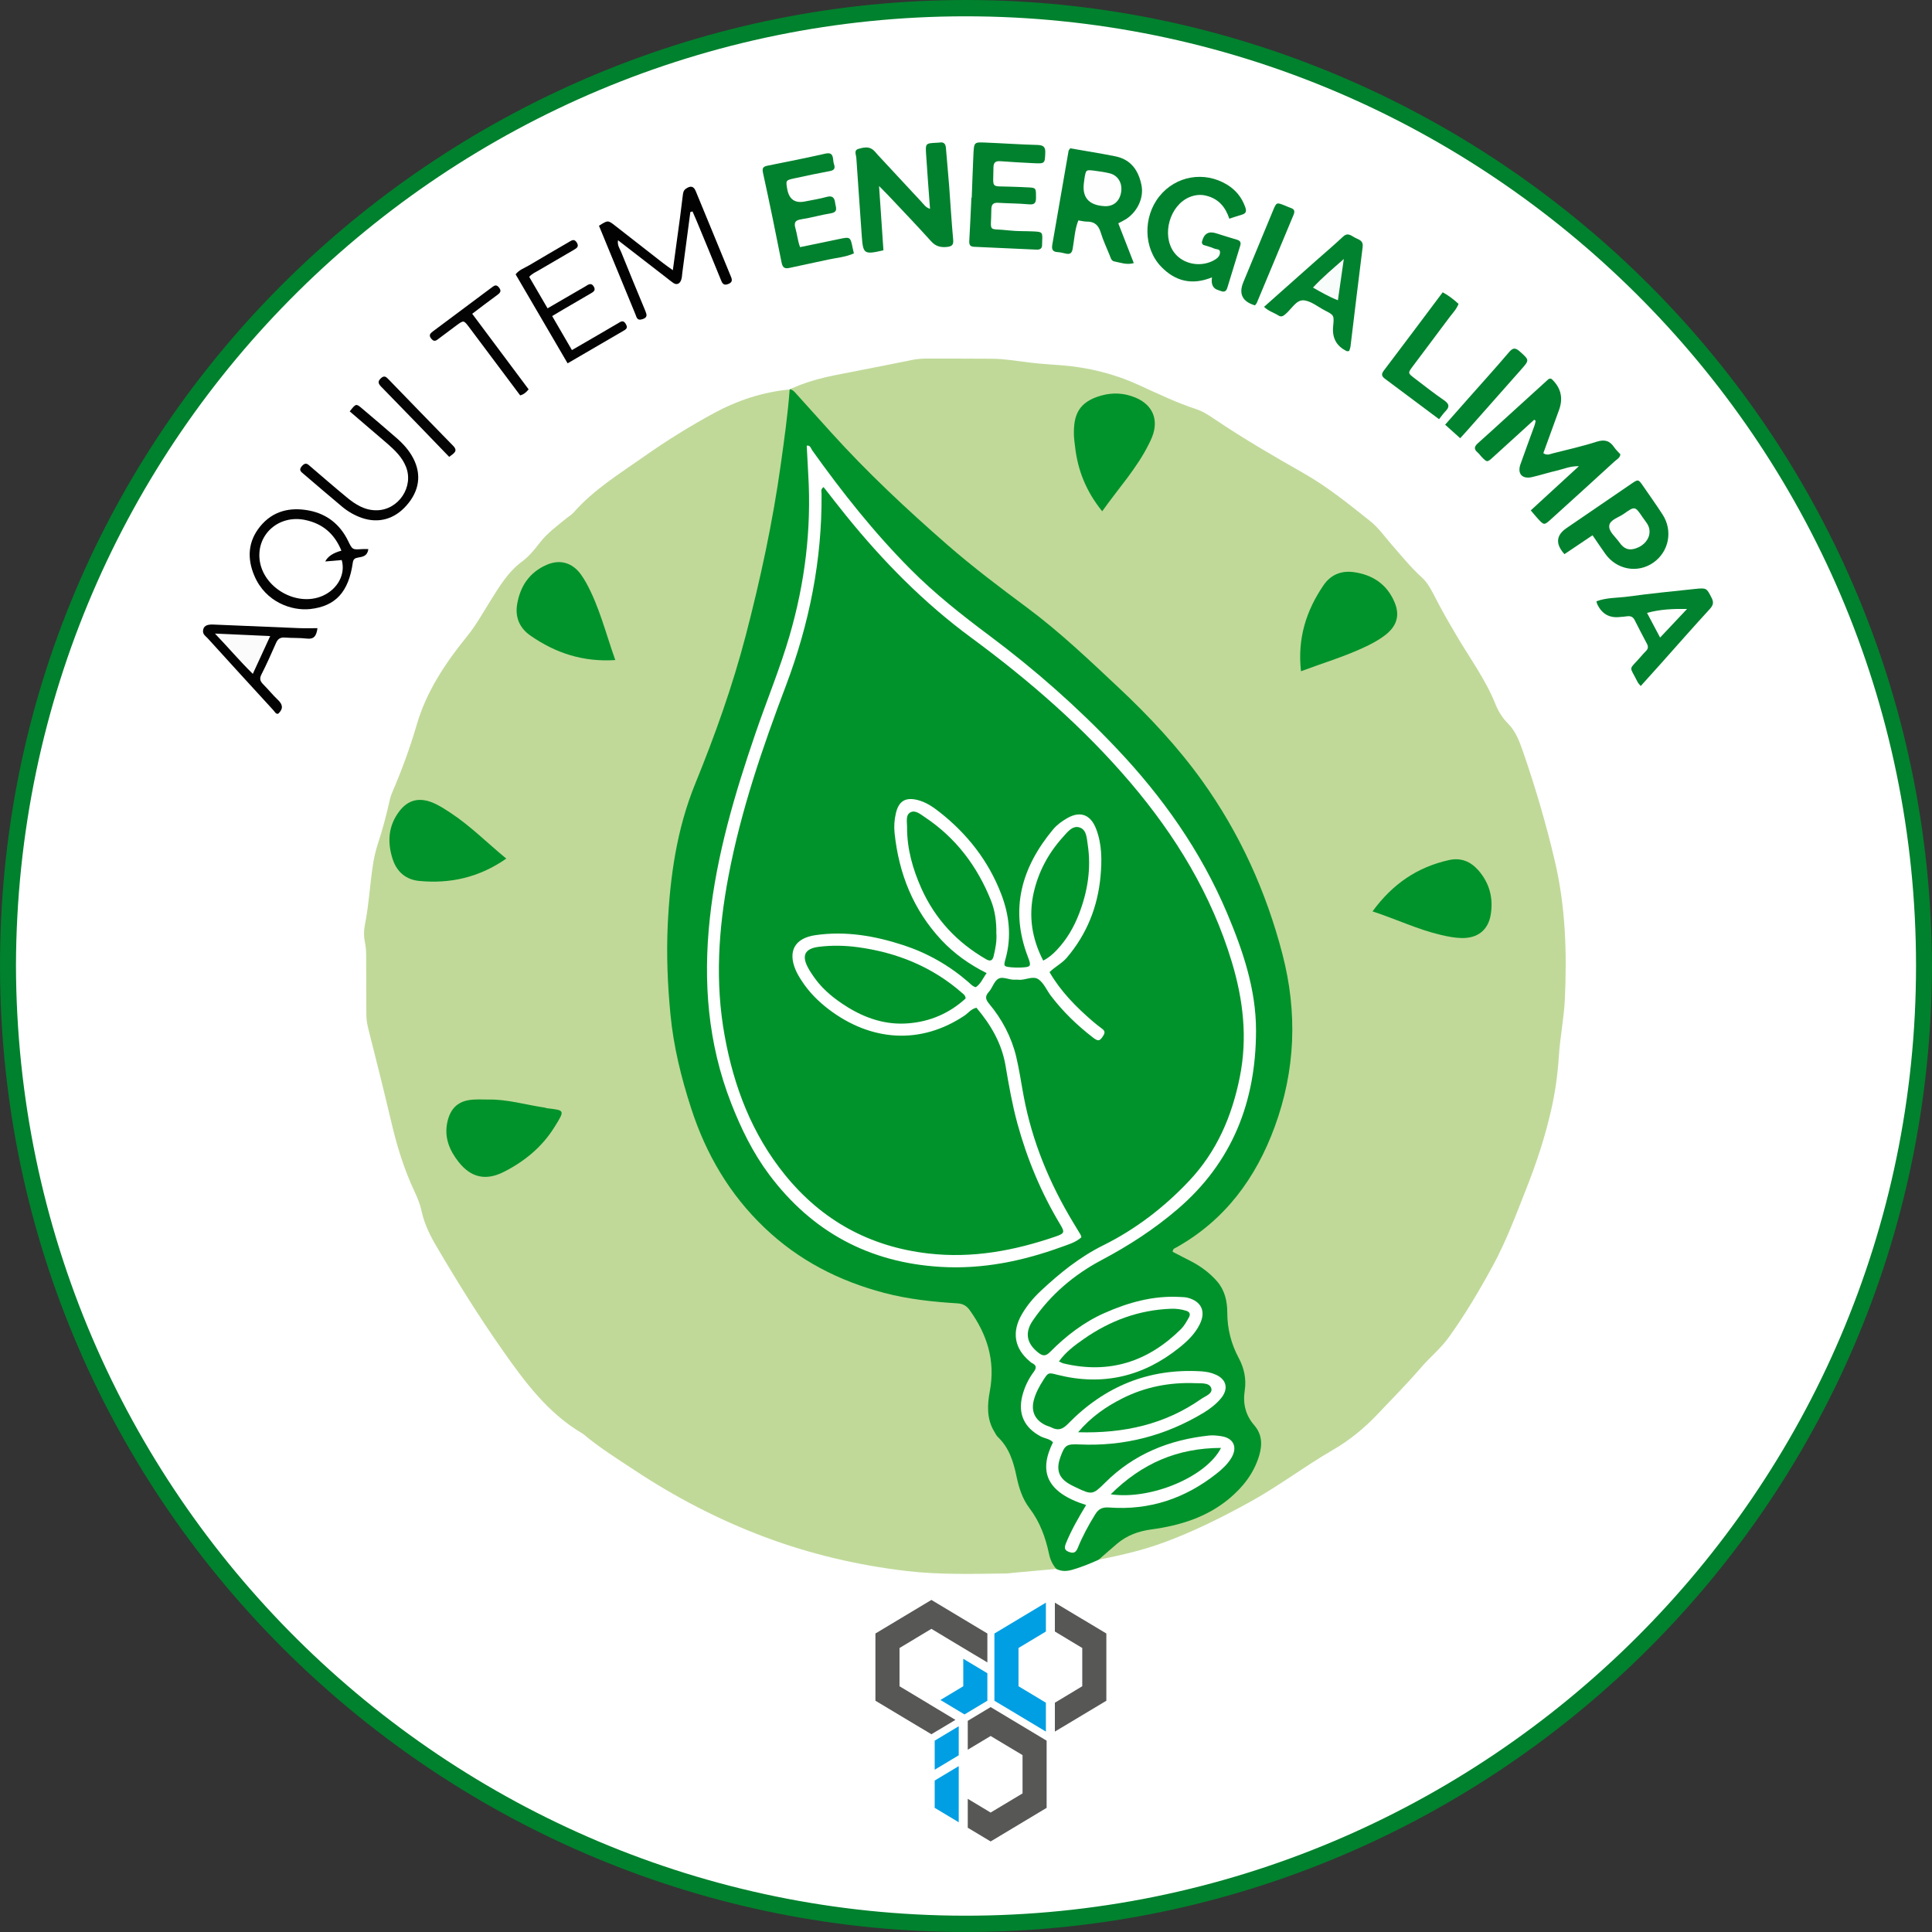 <?xml version="1.0" encoding="UTF-8"?>
<svg xmlns="http://www.w3.org/2000/svg" width="34" height="34" viewBox="0 0 34 34" fill="none">
  <rect x="0" y="0" width="34" height="34" fill="#333333" stroke="none"/>
  <g clip-path="url(#clip0_1854_621)">
    <path d="M34 17C33.98 26.557 26.164 34.087 16.831 33.999C7.632 33.913 -0.089 26.374 0.001 16.827C0.09 7.338 7.902 -0.016 17.031 2.72319e-05C26.133 0.016 33.969 7.405 34 17H34Z" fill="#00812D"></path>
    <path d="M0.281 16.993C0.307 7.633 7.922 0.287 16.994 0.287C26.142 0.288 33.723 7.72 33.719 17.001C33.717 26.261 26.141 33.728 16.966 33.713C7.89 33.698 0.305 26.324 0.281 16.993V16.993Z" fill="white"></path>
    <path d="M26.999 7.387C26.759 7.606 26.518 7.825 26.277 8.044C26.171 8.14 26.17 8.14 26.071 8.037C26.048 8.012 26.028 7.983 26.002 7.961C25.931 7.901 25.948 7.853 26.012 7.797C26.17 7.658 26.324 7.514 26.48 7.373C26.741 7.135 27.003 6.897 27.251 6.672C27.292 6.652 27.307 6.67 27.32 6.683C27.472 6.833 27.511 7.011 27.436 7.216C27.343 7.47 27.251 7.724 27.16 7.975C27.227 8.021 27.279 7.99 27.328 7.978C27.585 7.913 27.845 7.855 28.097 7.774C28.237 7.729 28.329 7.754 28.408 7.873C28.438 7.917 28.479 7.954 28.516 7.995C28.509 8.06 28.454 8.083 28.417 8.117C28.046 8.457 27.673 8.796 27.3 9.133C27.175 9.247 27.173 9.246 27.065 9.129C27.024 9.085 26.986 9.037 26.939 8.982C27.217 8.726 27.491 8.474 27.786 8.204C27.631 8.201 27.515 8.255 27.394 8.283C27.249 8.316 27.106 8.363 26.961 8.396C26.789 8.436 26.699 8.337 26.757 8.172C26.838 7.941 26.924 7.712 27.007 7.482C27.016 7.458 27.019 7.431 27.025 7.405C27.016 7.399 27.008 7.393 26.999 7.387L26.999 7.387Z" fill="#00812E"></path>
    <path d="M28.026 9.42C27.854 9.536 27.692 9.644 27.532 9.752C27.37 9.573 27.383 9.42 27.569 9.293C27.95 9.032 28.331 8.771 28.713 8.511C28.83 8.432 28.832 8.433 28.913 8.549C29.029 8.717 29.147 8.883 29.258 9.054C29.444 9.34 29.371 9.71 29.095 9.902C28.819 10.094 28.451 10.027 28.251 9.747C28.176 9.643 28.106 9.536 28.026 9.42H28.026Z" fill="#01812E"></path>
    <path d="M25.325 7.377C25 7.134 24.691 6.902 24.38 6.671C24.321 6.627 24.299 6.592 24.352 6.523C24.697 6.069 25.038 5.611 25.389 5.144C25.496 5.201 25.583 5.271 25.668 5.348C25.631 5.444 25.563 5.511 25.507 5.586C25.292 5.876 25.074 6.162 24.859 6.451C24.775 6.564 24.776 6.567 24.891 6.655C25.064 6.787 25.235 6.922 25.414 7.045C25.504 7.108 25.515 7.159 25.439 7.236C25.401 7.275 25.371 7.32 25.325 7.377Z" fill="#01822E"></path>
    <path d="M25.697 7.712C25.602 7.626 25.522 7.555 25.432 7.474C25.575 7.312 25.709 7.159 25.843 7.008C26.081 6.739 26.323 6.473 26.555 6.199C26.627 6.114 26.67 6.118 26.748 6.187C26.916 6.338 26.919 6.334 26.765 6.508C26.45 6.864 26.136 7.219 25.821 7.575C25.785 7.615 25.749 7.654 25.697 7.712L25.697 7.712Z" fill="#01822F"></path>
    <path d="M29.029 9.351C29.033 9.479 28.936 9.601 28.792 9.649C28.667 9.692 28.582 9.665 28.495 9.541C28.429 9.447 28.309 9.354 28.32 9.252C28.331 9.147 28.484 9.108 28.576 9.043C28.771 8.905 28.774 8.906 28.905 9.1C28.957 9.178 29.03 9.246 29.029 9.351V9.351Z" fill="#FDFEFD"></path>
    <path d="M16.367 3.676C16.343 3.351 16.318 3.034 16.298 2.716C16.285 2.521 16.289 2.521 16.491 2.512C16.504 2.511 16.518 2.511 16.531 2.509C16.61 2.494 16.642 2.532 16.647 2.607C16.665 2.831 16.686 3.054 16.704 3.278C16.727 3.589 16.745 3.902 16.774 4.213C16.783 4.302 16.759 4.335 16.672 4.345C16.557 4.358 16.467 4.338 16.384 4.244C16.143 3.976 15.893 3.716 15.646 3.453C15.601 3.405 15.554 3.359 15.47 3.274C15.498 3.685 15.523 4.046 15.547 4.405C15.203 4.484 15.188 4.472 15.165 4.142C15.134 3.687 15.1 3.233 15.07 2.779C15.067 2.724 15.021 2.645 15.107 2.62C15.19 2.597 15.281 2.572 15.361 2.634C15.393 2.659 15.418 2.693 15.445 2.723C15.7 2.997 15.954 3.272 16.209 3.545C16.255 3.593 16.291 3.654 16.367 3.675L16.367 3.676Z" fill="#01812E"></path>
    <path d="M19.68 3.93C19.771 4.163 19.86 4.39 19.953 4.63C19.826 4.666 19.719 4.621 19.611 4.601C19.556 4.591 19.546 4.537 19.529 4.494C19.476 4.361 19.413 4.231 19.372 4.095C19.334 3.966 19.264 3.898 19.127 3.9C19.08 3.9 19.033 3.887 18.977 3.879C18.914 4.038 18.907 4.209 18.878 4.374C18.865 4.453 18.833 4.481 18.756 4.463C18.71 4.452 18.663 4.44 18.616 4.437C18.524 4.433 18.504 4.388 18.519 4.304C18.615 3.755 18.71 3.205 18.805 2.656C18.807 2.644 18.819 2.634 18.834 2.61C19.096 2.656 19.364 2.698 19.629 2.751C19.906 2.807 20.038 3.004 20.089 3.263C20.132 3.484 20.014 3.731 19.813 3.858C19.774 3.883 19.731 3.902 19.68 3.93Z" fill="#00812E"></path>
    <path d="M21.329 4.881C20.972 5.026 20.68 4.947 20.435 4.694C20.123 4.371 20.112 3.819 20.402 3.456C20.693 3.092 21.196 3.006 21.597 3.251C21.747 3.344 21.852 3.472 21.912 3.639C21.938 3.709 21.936 3.755 21.855 3.778C21.783 3.798 21.713 3.823 21.634 3.849C21.567 3.645 21.447 3.501 21.235 3.446C21.131 3.418 21.032 3.429 20.936 3.468C20.585 3.611 20.438 4.134 20.66 4.439C20.822 4.661 21.157 4.715 21.394 4.562C21.439 4.534 21.465 4.498 21.47 4.45C21.478 4.376 21.408 4.391 21.371 4.375C21.303 4.345 21.23 4.327 21.176 4.31C21.143 4.281 21.151 4.26 21.156 4.241C21.191 4.111 21.271 4.065 21.397 4.104C21.521 4.142 21.643 4.183 21.767 4.218C21.826 4.235 21.843 4.267 21.826 4.323C21.75 4.57 21.674 4.817 21.599 5.064C21.583 5.118 21.553 5.145 21.495 5.125C21.475 5.118 21.456 5.111 21.437 5.105C21.346 5.078 21.31 5.003 21.329 4.881L21.329 4.881Z" fill="#01812E"></path>
    <path d="M14.08 4.349C14.311 4.301 14.536 4.256 14.761 4.208C14.965 4.165 14.965 4.165 15.007 4.372C15.012 4.398 15.018 4.423 15.027 4.459C14.879 4.526 14.722 4.536 14.572 4.569C14.346 4.619 14.119 4.665 13.893 4.715C13.81 4.733 13.774 4.712 13.755 4.622C13.651 4.095 13.543 3.569 13.428 3.044C13.406 2.947 13.439 2.929 13.52 2.913C13.854 2.847 14.187 2.78 14.519 2.705C14.606 2.685 14.648 2.702 14.66 2.789C14.665 2.823 14.666 2.858 14.677 2.89C14.704 2.967 14.678 2.998 14.598 3.012C14.391 3.05 14.185 3.094 13.979 3.139C13.827 3.172 13.827 3.174 13.854 3.328C13.887 3.51 13.992 3.582 14.169 3.545C14.296 3.519 14.424 3.5 14.549 3.465C14.652 3.436 14.687 3.484 14.697 3.57C14.705 3.643 14.76 3.732 14.62 3.754C14.446 3.782 14.275 3.833 14.101 3.859C13.988 3.877 13.97 3.92 14 4.024C14.03 4.127 14.037 4.236 14.08 4.349H14.08Z" fill="#01812E"></path>
    <path d="M17.101 3.479C17.111 3.221 17.119 2.963 17.131 2.705C17.142 2.503 17.145 2.5 17.341 2.509C17.646 2.521 17.952 2.543 18.257 2.551C18.362 2.554 18.4 2.585 18.395 2.692C18.387 2.877 18.39 2.881 18.194 2.872C17.997 2.862 17.8 2.852 17.604 2.837C17.516 2.831 17.484 2.862 17.483 2.951C17.481 3.328 17.426 3.272 17.774 3.285C17.89 3.289 18.005 3.292 18.12 3.299C18.233 3.306 18.233 3.319 18.232 3.482C18.232 3.588 18.191 3.604 18.096 3.595C17.92 3.579 17.743 3.58 17.567 3.569C17.478 3.564 17.447 3.599 17.446 3.685C17.444 4.116 17.364 4.009 17.766 4.056C17.9 4.071 18.037 4.066 18.173 4.072C18.349 4.08 18.349 4.08 18.34 4.261C18.339 4.274 18.338 4.288 18.339 4.302C18.343 4.374 18.304 4.396 18.238 4.393C17.871 4.376 17.505 4.359 17.138 4.343C17.064 4.339 17.054 4.297 17.058 4.232C17.073 3.981 17.083 3.73 17.095 3.479C17.097 3.479 17.099 3.479 17.101 3.479Z" fill="#01812E"></path>
    <path d="M22.245 5.4C22.55 5.129 22.849 4.864 23.148 4.598C23.311 4.454 23.477 4.313 23.636 4.164C23.724 4.082 23.785 4.154 23.853 4.187C23.918 4.218 23.994 4.237 23.981 4.342C23.907 4.928 23.837 5.516 23.766 6.102C23.762 6.128 23.75 6.153 23.743 6.177C23.724 6.178 23.709 6.184 23.7 6.179C23.521 6.093 23.441 5.948 23.461 5.745C23.479 5.549 23.48 5.548 23.317 5.464C23.19 5.399 23.064 5.29 22.934 5.285C22.809 5.281 22.726 5.441 22.623 5.527C22.585 5.56 22.551 5.586 22.498 5.552C22.419 5.502 22.325 5.477 22.245 5.4L22.245 5.4Z" fill="#01822E"></path>
    <path d="M22.085 5.374C21.863 5.308 21.795 5.171 21.882 4.963C22.056 4.543 22.229 4.123 22.404 3.703C22.464 3.559 22.465 3.56 22.606 3.615C22.644 3.63 22.681 3.648 22.719 3.661C22.789 3.685 22.787 3.728 22.762 3.787C22.547 4.3 22.334 4.814 22.119 5.327C22.112 5.345 22.096 5.359 22.085 5.374L22.085 5.374Z" fill="#01822F"></path>
    <path d="M19.437 3.628C19.154 3.612 19.034 3.468 19.078 3.193C19.081 3.173 19.082 3.153 19.086 3.133C19.111 2.988 19.112 2.986 19.252 3.003C19.346 3.015 19.44 3.028 19.532 3.051C19.677 3.088 19.756 3.226 19.73 3.383C19.702 3.546 19.594 3.636 19.437 3.628Z" fill="#FDFEFD"></path>
    <path d="M23.649 4.558C23.611 4.822 23.579 5.046 23.545 5.284C23.384 5.221 23.253 5.144 23.106 5.061C23.272 4.882 23.447 4.736 23.649 4.558L23.649 4.558Z" fill="#F8FCFB"></path>
    <path d="M30.121 10.52C30.032 10.348 30.036 10.343 29.823 10.365C29.431 10.407 29.038 10.445 28.648 10.499C28.464 10.524 28.273 10.514 28.095 10.582C28.101 10.605 28.102 10.618 28.108 10.63C28.189 10.804 28.323 10.88 28.509 10.858C28.55 10.854 28.591 10.853 28.631 10.846C28.691 10.837 28.737 10.852 28.766 10.91C28.837 11.05 28.908 11.189 28.982 11.327C29.008 11.375 29.008 11.415 28.968 11.455C28.935 11.488 28.903 11.524 28.872 11.56C28.655 11.81 28.67 11.702 28.819 12.002C28.83 12.025 28.851 12.044 28.874 12.073C28.997 11.936 29.115 11.806 29.233 11.674C29.518 11.354 29.801 11.032 30.091 10.716C30.151 10.649 30.162 10.6 30.121 10.52ZM29.215 11.22C29.134 11.066 29.064 10.933 28.985 10.786C29.22 10.721 29.446 10.713 29.689 10.717C29.538 10.877 29.387 11.037 29.215 11.22Z" fill="#01822E"></path>
    <path d="M12.149 3.731C12.102 4.086 12.055 4.442 12.008 4.798C12.002 4.845 12.002 4.896 11.983 4.938C11.959 4.993 11.91 5.02 11.85 4.98C11.811 4.954 11.774 4.923 11.737 4.894C11.453 4.674 11.169 4.455 10.876 4.228C10.861 4.318 10.906 4.374 10.931 4.434C11.071 4.781 11.213 5.127 11.357 5.472C11.383 5.536 11.398 5.585 11.315 5.614C11.264 5.632 11.222 5.635 11.199 5.575C11.192 5.556 11.185 5.537 11.177 5.518C10.965 5.003 10.753 4.487 10.541 3.973C10.697 3.874 10.698 3.873 10.823 3.97C11.103 4.188 11.381 4.407 11.661 4.624C11.713 4.665 11.768 4.702 11.841 4.755C11.885 4.432 11.927 4.132 11.967 3.83C11.984 3.702 11.999 3.574 12.015 3.446C12.021 3.399 12.024 3.353 12.071 3.321C12.151 3.265 12.207 3.273 12.244 3.364C12.453 3.866 12.657 4.37 12.865 4.873C12.892 4.937 12.88 4.973 12.816 4.998C12.752 5.023 12.719 5.006 12.693 4.941C12.553 4.594 12.409 4.249 12.266 3.903C12.241 3.842 12.213 3.781 12.187 3.721C12.174 3.724 12.161 3.727 12.149 3.731L12.149 3.731Z" fill="#020202"></path>
    <path d="M6.482 9.663C6.464 9.792 6.379 9.798 6.298 9.813C6.249 9.822 6.218 9.837 6.209 9.9C6.136 10.417 5.906 10.668 5.46 10.718C5.141 10.754 4.675 10.602 4.476 10.132C4.346 9.826 4.364 9.53 4.576 9.267C4.801 8.989 5.108 8.92 5.442 8.985C5.754 9.046 5.984 9.229 6.125 9.517C6.202 9.676 6.202 9.675 6.374 9.663C6.407 9.661 6.441 9.663 6.482 9.663H6.482Z" fill="#030303"></path>
    <path d="M9.636 5.426C9.839 5.308 10.026 5.199 10.213 5.091C10.248 5.07 10.285 5.052 10.319 5.029C10.37 4.995 10.415 4.98 10.452 5.048C10.486 5.11 10.444 5.135 10.403 5.16C10.238 5.257 10.074 5.352 9.909 5.448C9.85 5.483 9.792 5.517 9.717 5.562C9.831 5.759 9.943 5.951 10.065 6.161C10.24 6.059 10.409 5.962 10.577 5.864C10.689 5.799 10.8 5.734 10.912 5.668C10.956 5.642 10.987 5.657 11.011 5.699C11.034 5.737 11.046 5.773 11 5.804C10.995 5.808 10.989 5.812 10.983 5.815C10.654 6.007 10.326 6.198 9.989 6.394C9.679 5.865 9.378 5.348 9.074 4.828C9.137 4.747 9.23 4.717 9.31 4.67C9.544 4.53 9.78 4.395 10.015 4.257C10.064 4.228 10.106 4.198 10.15 4.268C10.194 4.339 10.152 4.365 10.102 4.395C9.896 4.515 9.69 4.635 9.485 4.755C9.427 4.789 9.364 4.815 9.313 4.872C9.42 5.055 9.525 5.236 9.636 5.426H9.636Z" fill="#030303"></path>
    <path d="M6.154 7.24C6.265 7.1 6.266 7.099 6.372 7.189C6.575 7.36 6.776 7.532 6.976 7.706C7.095 7.809 7.2 7.925 7.273 8.066C7.421 8.351 7.38 8.639 7.155 8.894C6.942 9.138 6.659 9.216 6.364 9.113C6.241 9.07 6.128 9.005 6.028 8.923C5.798 8.732 5.572 8.536 5.344 8.342C5.296 8.302 5.25 8.271 5.316 8.199C5.381 8.127 5.418 8.17 5.465 8.211C5.677 8.392 5.887 8.575 6.102 8.752C6.256 8.879 6.421 8.984 6.633 8.98C7.015 8.973 7.287 8.565 7.143 8.211C7.077 8.048 6.956 7.93 6.828 7.817C6.715 7.718 6.6 7.623 6.487 7.525C6.378 7.432 6.27 7.339 6.154 7.239V7.24Z" fill="#030303"></path>
    <path d="M5.587 11.055C5.568 11.193 5.525 11.253 5.399 11.238C5.271 11.223 5.14 11.23 5.012 11.22C4.931 11.214 4.888 11.245 4.857 11.317C4.775 11.504 4.692 11.69 4.6 11.871C4.56 11.95 4.583 11.994 4.637 12.048C4.723 12.134 4.8 12.231 4.889 12.315C4.973 12.394 4.993 12.468 4.898 12.559C4.855 12.573 4.837 12.527 4.812 12.5C4.425 12.079 4.04 11.657 3.656 11.234C3.621 11.196 3.568 11.166 3.573 11.101C3.579 11.02 3.634 10.986 3.753 10.991C4.256 11.012 4.759 11.034 5.262 11.054C5.364 11.058 5.466 11.055 5.588 11.055H5.587Z" fill="#030303"></path>
    <path d="M8.31 5.522C8.648 5.976 8.976 6.415 9.303 6.852C9.258 6.906 9.218 6.941 9.154 6.958C8.957 6.694 8.757 6.428 8.558 6.162C8.456 6.026 8.355 5.89 8.253 5.755C8.161 5.634 8.16 5.634 8.036 5.724C7.933 5.801 7.829 5.878 7.726 5.956C7.681 5.99 7.644 6.026 7.591 5.962C7.54 5.902 7.569 5.869 7.618 5.832C7.967 5.573 8.315 5.313 8.663 5.052C8.706 5.019 8.738 5.007 8.78 5.058C8.828 5.118 8.807 5.15 8.754 5.189C8.612 5.292 8.472 5.4 8.31 5.522Z" fill="#040404"></path>
    <path d="M7.905 8.04C7.501 7.622 7.106 7.211 6.707 6.804C6.653 6.748 6.645 6.712 6.704 6.656C6.763 6.601 6.797 6.633 6.837 6.675C7.215 7.065 7.592 7.455 7.972 7.843C8.069 7.941 7.985 7.977 7.905 8.04V8.04Z" fill="#050505"></path>
    <path d="M6.008 9.691C5.862 9.73 5.767 9.793 5.724 9.881C5.826 9.872 5.92 9.864 6.014 9.856C6.084 10.105 5.943 10.369 5.677 10.486C5.219 10.686 4.622 10.341 4.568 9.844C4.52 9.396 4.913 9.054 5.372 9.151C5.672 9.214 5.885 9.388 6.008 9.691V9.691Z" fill="white"></path>
    <path d="M3.783 11.15C4.128 11.166 4.424 11.179 4.755 11.194C4.652 11.419 4.557 11.624 4.449 11.859C4.219 11.634 4.026 11.404 3.783 11.15Z" fill="#FBFBFB"></path>
    <path d="M19.334 27.449C19.187 27.516 19.038 27.576 18.882 27.622C18.779 27.653 18.684 27.659 18.588 27.61C18.478 27.561 18.432 27.472 18.405 27.358C18.335 27.057 18.218 26.774 18.042 26.519C17.939 26.37 17.885 26.202 17.847 26.029C17.789 25.767 17.699 25.525 17.517 25.315C17.302 25.066 17.323 24.753 17.368 24.456C17.432 24.039 17.351 23.664 17.154 23.296C17.037 23.077 16.877 22.976 16.637 22.968C15.939 22.945 15.281 22.769 14.648 22.477C13.757 22.068 13.081 21.43 12.588 20.591C12.088 19.742 11.846 18.81 11.742 17.84C11.619 16.702 11.677 15.572 11.949 14.457C12.058 14.012 12.251 13.597 12.416 13.172C12.873 11.993 13.194 10.778 13.447 9.541C13.614 8.72 13.733 7.892 13.83 7.06C13.839 6.987 13.83 6.908 13.897 6.854C14 6.797 14.039 6.886 14.088 6.942C14.587 7.519 15.105 8.079 15.661 8.6C16.376 9.271 17.103 9.926 17.901 10.5C18.415 10.87 18.894 11.283 19.355 11.719C19.85 12.187 20.337 12.66 20.779 13.179C21.459 13.977 21.952 14.878 22.326 15.851C22.526 16.369 22.69 16.895 22.748 17.446C22.915 19.054 22.512 20.468 21.303 21.599C21.168 21.725 21.015 21.828 20.859 21.925C20.763 21.985 20.739 22.033 20.861 22.087C20.923 22.114 20.983 22.148 21.042 22.182C21.415 22.396 21.653 22.691 21.65 23.147C21.649 23.395 21.719 23.631 21.834 23.852C21.948 24.071 21.971 24.306 21.956 24.548C21.947 24.709 21.967 24.867 22.076 24.991C22.335 25.289 22.275 25.634 22.03 26.009C21.759 26.422 21.368 26.683 20.889 26.819C20.641 26.889 20.397 26.976 20.137 26.994C19.973 27.006 19.834 27.082 19.722 27.196C19.61 27.31 19.477 27.385 19.334 27.449L19.334 27.449Z" fill="#00932B"></path>
    <path d="M13.897 6.854C13.864 7.294 13.802 7.731 13.741 8.169C13.599 9.187 13.383 10.189 13.124 11.183C12.892 12.072 12.584 12.936 12.237 13.787C11.911 14.585 11.792 15.421 11.751 16.276C11.727 16.801 11.748 17.322 11.798 17.843C11.852 18.414 11.988 18.965 12.165 19.51C12.426 20.314 12.84 21.02 13.454 21.606C14.053 22.179 14.764 22.543 15.561 22.753C15.984 22.864 16.416 22.91 16.85 22.937C16.95 22.943 17.012 22.982 17.067 23.059C17.372 23.485 17.519 23.946 17.42 24.477C17.375 24.717 17.36 24.965 17.496 25.191C17.517 25.226 17.535 25.265 17.564 25.292C17.761 25.481 17.835 25.725 17.889 25.982C17.931 26.182 17.991 26.376 18.118 26.543C18.299 26.78 18.399 27.055 18.46 27.341C18.482 27.447 18.522 27.532 18.588 27.61C18.338 27.633 18.088 27.656 17.838 27.678C17.797 27.682 17.757 27.689 17.716 27.69C17.131 27.698 16.545 27.715 15.962 27.648C15.103 27.547 14.265 27.352 13.453 27.047C12.646 26.744 11.887 26.349 11.17 25.875C10.864 25.673 10.551 25.478 10.27 25.241C10.265 25.236 10.259 25.232 10.253 25.229C9.643 24.872 9.235 24.319 8.841 23.757C8.43 23.172 8.052 22.565 7.69 21.949C7.572 21.75 7.469 21.544 7.419 21.313C7.394 21.195 7.347 21.079 7.295 20.969C7.115 20.586 6.99 20.185 6.893 19.774C6.759 19.206 6.618 18.64 6.474 18.074C6.452 17.986 6.447 17.9 6.447 17.812C6.445 17.492 6.445 17.172 6.444 16.852C6.444 16.763 6.442 16.676 6.423 16.588C6.402 16.488 6.4 16.383 6.42 16.283C6.493 15.923 6.509 15.557 6.567 15.195C6.586 15.074 6.615 14.956 6.653 14.84C6.736 14.588 6.803 14.332 6.86 14.074C6.871 14.028 6.886 13.982 6.905 13.939C7.072 13.551 7.217 13.155 7.335 12.751C7.507 12.162 7.839 11.668 8.217 11.201C8.373 11.009 8.492 10.796 8.621 10.589C8.784 10.329 8.937 10.066 9.192 9.878C9.311 9.79 9.407 9.671 9.499 9.552C9.633 9.379 9.811 9.249 9.98 9.112C10.017 9.082 10.06 9.058 10.091 9.023C10.446 8.618 10.9 8.339 11.334 8.034C11.729 7.756 12.14 7.501 12.565 7.27C12.98 7.045 13.424 6.899 13.897 6.854H13.897Z" fill="#C0D999"></path>
    <path d="M19.334 27.449C19.441 27.355 19.548 27.261 19.656 27.169C19.832 27.02 20.033 26.946 20.265 26.915C20.761 26.848 21.235 26.703 21.63 26.375C21.873 26.172 22.065 25.93 22.159 25.617C22.217 25.422 22.211 25.242 22.072 25.081C21.919 24.905 21.87 24.7 21.905 24.473C21.937 24.269 21.894 24.074 21.8 23.9C21.665 23.647 21.599 23.385 21.598 23.1C21.598 22.9 21.555 22.708 21.419 22.55C21.292 22.405 21.141 22.291 20.971 22.202C20.858 22.143 20.745 22.086 20.637 22.03C20.637 21.973 20.679 21.966 20.705 21.951C21.558 21.471 22.1 20.736 22.432 19.832C22.799 18.832 22.836 17.817 22.568 16.788C22.281 15.685 21.818 14.665 21.155 13.74C20.726 13.142 20.223 12.605 19.686 12.101C19.165 11.612 18.648 11.119 18.073 10.692C17.593 10.335 17.115 9.975 16.664 9.581C15.951 8.958 15.261 8.313 14.626 7.61C14.421 7.383 14.215 7.156 14.011 6.928C13.979 6.892 13.95 6.855 13.897 6.853C14.148 6.734 14.414 6.66 14.685 6.605C15.137 6.514 15.59 6.43 16.042 6.336C16.137 6.317 16.231 6.31 16.325 6.31C16.7 6.309 17.075 6.312 17.45 6.313C17.674 6.314 17.896 6.353 18.118 6.38C18.306 6.403 18.497 6.414 18.686 6.429C19.166 6.467 19.623 6.582 20.058 6.783C20.386 6.933 20.71 7.089 21.053 7.201C21.177 7.242 21.285 7.316 21.392 7.388C21.895 7.727 22.42 8.031 22.945 8.33C23.369 8.571 23.741 8.875 24.117 9.174C24.259 9.287 24.367 9.443 24.488 9.581C24.662 9.78 24.827 9.986 25.025 10.165C25.139 10.268 25.207 10.418 25.279 10.556C25.391 10.773 25.513 10.983 25.637 11.193C25.871 11.59 26.148 11.965 26.32 12.398C26.371 12.525 26.443 12.638 26.542 12.737C26.674 12.871 26.741 13.049 26.8 13.22C27.022 13.861 27.213 14.511 27.367 15.173C27.552 15.969 27.576 16.773 27.539 17.582C27.523 17.92 27.454 18.255 27.433 18.593C27.412 18.913 27.368 19.228 27.297 19.538C27.188 20.016 27.035 20.479 26.854 20.935C26.674 21.391 26.504 21.849 26.268 22.281C26.034 22.711 25.785 23.133 25.498 23.531C25.355 23.731 25.162 23.886 25.002 24.073C24.763 24.351 24.503 24.613 24.251 24.879C24.016 25.128 23.755 25.344 23.457 25.516C22.963 25.802 22.506 26.15 22.006 26.427C21.511 26.7 21.004 26.954 20.474 27.148C20.107 27.282 19.72 27.372 19.334 27.448V27.449Z" fill="#C0D999"></path>
    <path d="M19.114 26.486C18.406 26.263 18.278 25.888 18.531 25.382C18.473 25.319 18.385 25.315 18.314 25.278C18.025 25.125 17.911 24.881 17.991 24.564C18.03 24.411 18.097 24.27 18.191 24.144C18.245 24.073 18.242 24.024 18.158 23.986C18.146 23.981 18.137 23.97 18.126 23.961C17.849 23.732 17.801 23.439 17.985 23.126C18.075 22.972 18.189 22.836 18.318 22.716C18.651 22.404 19.001 22.121 19.416 21.915C19.986 21.632 20.488 21.247 20.927 20.781C21.414 20.265 21.68 19.644 21.818 18.956C21.957 18.265 21.879 17.594 21.677 16.926C21.319 15.741 20.69 14.709 19.895 13.774C19.07 12.805 18.115 11.976 17.093 11.223C16.259 10.609 15.541 9.879 14.892 9.077C14.757 8.911 14.626 8.74 14.494 8.572C14.438 8.609 14.457 8.653 14.458 8.69C14.468 9.854 14.243 10.973 13.833 12.061C13.419 13.155 13.04 14.261 12.821 15.414C12.643 16.351 12.581 17.291 12.754 18.234C12.916 19.128 13.234 19.959 13.812 20.673C14.463 21.477 15.304 21.94 16.336 22.059C17.111 22.149 17.852 22.01 18.579 21.76C18.735 21.706 18.741 21.686 18.656 21.545C18.322 20.989 18.075 20.395 17.904 19.77C17.814 19.438 17.753 19.096 17.696 18.755C17.629 18.359 17.436 18.033 17.184 17.735C17.091 17.754 17.042 17.826 16.975 17.872C16.2 18.391 15.329 18.327 14.586 17.764C14.401 17.623 14.237 17.459 14.11 17.263C14.069 17.201 14.03 17.136 14.001 17.068C13.861 16.735 13.99 16.509 14.351 16.457C14.881 16.38 15.394 16.469 15.897 16.633C16.321 16.772 16.703 16.989 17.041 17.282C17.081 17.317 17.116 17.36 17.173 17.373C17.262 17.313 17.297 17.215 17.363 17.125C17.058 16.972 16.794 16.785 16.568 16.544C16.071 16.012 15.817 15.373 15.743 14.658C15.731 14.543 15.739 14.426 15.766 14.312C15.815 14.102 15.93 14.028 16.137 14.076C16.287 14.111 16.41 14.194 16.528 14.286C17.021 14.672 17.396 15.15 17.62 15.735C17.761 16.102 17.805 16.484 17.696 16.873C17.659 17.005 17.663 17.009 17.797 17.023C17.851 17.028 17.906 17.029 17.96 17.027C18.147 17.019 18.154 17.008 18.087 16.833C17.767 15.994 17.98 15.261 18.532 14.597C18.602 14.514 18.691 14.449 18.787 14.395C19.013 14.268 19.192 14.337 19.288 14.582C19.395 14.857 19.393 15.143 19.367 15.428C19.317 15.962 19.125 16.441 18.774 16.854C18.689 16.954 18.57 17.01 18.47 17.108C18.667 17.448 18.938 17.722 19.232 17.975C19.284 18.019 19.337 18.061 19.392 18.102C19.436 18.134 19.453 18.164 19.42 18.219C19.358 18.322 19.33 18.334 19.233 18.258C18.957 18.045 18.708 17.805 18.496 17.527C18.422 17.43 18.372 17.303 18.278 17.236C18.178 17.164 18.043 17.255 17.922 17.242C17.902 17.24 17.881 17.239 17.861 17.241C17.76 17.249 17.648 17.176 17.565 17.227C17.492 17.272 17.465 17.386 17.402 17.455C17.331 17.533 17.344 17.588 17.405 17.662C17.635 17.937 17.8 18.249 17.884 18.598C17.939 18.828 17.972 19.064 18.016 19.297C18.166 20.093 18.472 20.829 18.89 21.52C18.933 21.59 18.975 21.66 19.017 21.73C19.023 21.741 19.025 21.755 19.031 21.774C18.93 21.866 18.797 21.902 18.674 21.947C17.99 22.195 17.287 22.339 16.555 22.295C15.297 22.221 14.288 21.678 13.534 20.668C13.248 20.285 13.041 19.86 12.867 19.414C12.457 18.363 12.372 17.279 12.491 16.168C12.612 15.038 12.934 13.958 13.301 12.888C13.495 12.322 13.725 11.769 13.893 11.194C14.164 10.265 14.282 9.319 14.224 8.351C14.214 8.182 14.206 8.013 14.197 7.843C14.263 7.831 14.27 7.893 14.295 7.927C14.821 8.664 15.382 9.373 16.023 10.017C16.451 10.448 16.925 10.822 17.411 11.185C18.209 11.781 18.955 12.438 19.64 13.16C20.456 14.019 21.134 14.977 21.596 16.073C21.874 16.732 22.105 17.413 22.104 18.138C22.103 19.381 21.691 20.451 20.724 21.279C20.313 21.631 19.866 21.921 19.39 22.173C18.902 22.431 18.489 22.782 18.176 23.239C18.026 23.458 18.071 23.649 18.277 23.808C18.359 23.872 18.41 23.863 18.482 23.79C18.762 23.508 19.073 23.268 19.439 23.106C19.86 22.92 20.294 22.799 20.759 22.824C20.806 22.827 20.855 22.826 20.901 22.838C21.144 22.902 21.226 23.08 21.113 23.306C21.03 23.475 20.895 23.604 20.752 23.718C20.117 24.227 19.403 24.395 18.608 24.194C18.45 24.153 18.447 24.152 18.36 24.288C18.29 24.397 18.228 24.511 18.194 24.638C18.142 24.835 18.212 24.988 18.395 25.078C18.431 25.096 18.472 25.104 18.508 25.123C18.621 25.18 18.7 25.154 18.792 25.06C19.434 24.401 20.212 24.077 21.139 24.133C21.229 24.139 21.315 24.155 21.396 24.192C21.586 24.276 21.623 24.442 21.49 24.605C21.403 24.711 21.294 24.794 21.177 24.865C20.508 25.267 19.782 25.455 19.001 25.42C18.77 25.41 18.739 25.426 18.661 25.643C18.588 25.845 18.624 25.986 18.78 26.092C18.831 26.126 18.886 26.153 18.941 26.179C19.215 26.309 19.232 26.308 19.448 26.093C19.956 25.586 20.581 25.336 21.285 25.262C21.351 25.256 21.421 25.264 21.488 25.274C21.707 25.305 21.784 25.465 21.671 25.655C21.604 25.767 21.507 25.857 21.406 25.936C20.855 26.371 20.23 26.581 19.526 26.53C19.406 26.521 19.338 26.548 19.276 26.647C19.157 26.838 19.05 27.036 18.966 27.243C18.93 27.331 18.885 27.338 18.811 27.311C18.723 27.279 18.731 27.228 18.762 27.152C18.858 26.919 18.983 26.702 19.114 26.486L19.114 26.486Z" fill="#FEFFFE"></path>
    <path d="M8.91 15.11C8.43 15.444 7.922 15.555 7.377 15.503C7.148 15.481 6.987 15.348 6.913 15.127C6.813 14.827 6.83 14.536 7.028 14.276C7.181 14.076 7.374 14.03 7.609 14.123C7.729 14.172 7.836 14.244 7.944 14.315C8.285 14.541 8.572 14.832 8.91 15.11Z" fill="#00932B"></path>
    <path d="M8.581 19.35C8.924 19.342 9.251 19.443 9.586 19.492C9.599 19.494 9.612 19.502 9.625 19.503C9.937 19.541 9.95 19.528 9.755 19.839C9.537 20.188 9.229 20.44 8.865 20.624C8.55 20.783 8.289 20.725 8.071 20.449C7.91 20.245 7.815 20.018 7.872 19.75C7.927 19.493 8.075 19.364 8.337 19.351C8.418 19.346 8.5 19.35 8.581 19.35Z" fill="#00932B"></path>
    <path d="M10.828 11.616C10.254 11.653 9.775 11.49 9.338 11.188C9.148 11.057 9.063 10.87 9.1 10.639C9.153 10.316 9.318 10.07 9.625 9.938C9.858 9.839 10.07 9.903 10.22 10.105C10.256 10.154 10.288 10.207 10.318 10.26C10.548 10.68 10.66 11.143 10.828 11.616Z" fill="#00932B"></path>
    <path d="M24.154 16.039C24.509 15.552 24.949 15.257 25.504 15.135C25.71 15.09 25.879 15.16 26.015 15.314C26.212 15.538 26.282 15.802 26.235 16.092C26.191 16.369 26.004 16.514 25.72 16.508C25.597 16.505 25.477 16.481 25.357 16.453C24.952 16.359 24.578 16.177 24.154 16.039H24.154Z" fill="#00932B"></path>
    <path d="M22.895 11.813C22.831 11.234 22.987 10.747 23.29 10.302C23.414 10.119 23.595 10.039 23.819 10.068C24.154 10.113 24.405 10.28 24.539 10.592C24.643 10.831 24.58 11.023 24.372 11.181C24.252 11.272 24.119 11.341 23.983 11.403C23.639 11.562 23.276 11.67 22.895 11.813L22.895 11.813Z" fill="#00932B"></path>
    <path d="M19.397 8.998C19.111 8.644 18.965 8.271 18.919 7.857C18.911 7.79 18.901 7.722 18.899 7.654C18.891 7.305 18.978 7.073 19.384 6.96C19.588 6.904 19.788 6.916 19.982 6.997C20.288 7.124 20.397 7.389 20.273 7.695C20.258 7.733 20.24 7.77 20.222 7.806C20.011 8.237 19.687 8.588 19.397 8.998L19.397 8.998Z" fill="#00932B"></path>
    <path d="M16.994 17.571C16.712 17.829 16.373 17.979 15.983 18.009C15.597 18.04 15.244 17.926 14.919 17.726C14.7 17.59 14.495 17.431 14.341 17.218C14.298 17.158 14.255 17.096 14.22 17.03C14.104 16.815 14.165 16.694 14.405 16.663C14.635 16.634 14.868 16.638 15.096 16.669C15.784 16.762 16.405 17.013 16.932 17.475C16.957 17.497 16.988 17.514 16.994 17.572V17.571Z" fill="#00932B"></path>
    <path d="M17.535 16.436C17.543 16.562 17.518 16.695 17.486 16.828C17.465 16.915 17.417 16.918 17.352 16.88C16.842 16.585 16.459 16.176 16.216 15.637C16.062 15.293 15.961 14.937 15.963 14.557C15.964 14.464 15.932 14.34 16.026 14.294C16.111 14.252 16.201 14.331 16.28 14.384C16.824 14.747 17.198 15.245 17.439 15.846C17.512 16.029 17.538 16.226 17.534 16.437L17.535 16.436Z" fill="#00932B"></path>
    <path d="M18.359 16.905C18.159 16.518 18.099 16.125 18.191 15.711C18.275 15.34 18.45 15.014 18.705 14.732C18.78 14.649 18.867 14.53 18.985 14.558C19.123 14.591 19.124 14.746 19.142 14.863C19.206 15.282 19.141 15.687 18.99 16.08C18.899 16.317 18.774 16.532 18.599 16.717C18.533 16.786 18.465 16.85 18.359 16.905Z" fill="#00932B"></path>
    <path d="M18.636 23.959C18.755 23.791 18.915 23.674 19.074 23.563C19.535 23.241 20.044 23.052 20.61 23.032C20.699 23.029 20.785 23.04 20.871 23.066C20.947 23.089 20.951 23.134 20.921 23.188C20.881 23.259 20.84 23.333 20.784 23.389C20.205 23.964 19.52 24.186 18.716 23.994C18.691 23.988 18.668 23.973 18.635 23.959H18.636Z" fill="#00932C"></path>
    <path d="M18.973 25.205C19.206 24.931 19.463 24.757 19.741 24.615C20.149 24.407 20.586 24.323 21.042 24.342C21.142 24.346 21.282 24.33 21.315 24.427C21.349 24.525 21.212 24.569 21.138 24.62C20.501 25.065 19.785 25.228 18.973 25.205V25.205Z" fill="#01932C"></path>
    <path d="M19.547 26.297C20.096 25.752 20.724 25.482 21.488 25.481C21.23 25.989 20.254 26.4 19.547 26.297Z" fill="#01942C"></path>
    <path d="M17.434 30.042L17.433 30.042L17.433 30.042L17.031 30.284V30.792L17.433 30.551L17.433 30.55L17.697 30.709L17.917 30.84L17.995 30.887V31.561L17.92 31.606L17.433 31.898L17.433 31.898L17.031 31.656V32.165L17.433 32.406L17.433 32.406L17.434 32.406L18.419 31.815V31.141V30.633L17.434 30.042Z" fill="#575756"></path>
    <path d="M16.872 30.89V30.887V30.379L16.449 30.633V31.144L16.872 30.89Z" fill="#009FE3"></path>
    <path d="M16.449 31.335V31.815L16.872 32.069V31.561V31.081L16.449 31.335Z" fill="#009FE3"></path>
    <path d="M17.376 29.93V29.446L16.952 29.192V29.675L16.55 29.917L16.973 30.171L17.376 29.93Z" fill="#009FE3"></path>
    <path d="M15.83 29.675V29.002L16.391 28.665L16.952 29.002L17.376 29.256V28.747L16.391 28.156L15.406 28.747V29.93L16.391 30.52L16.814 30.267L15.83 29.675Z" fill="#575756"></path>
    <path d="M18.406 29.965L17.924 29.675V29.002L18.406 28.712V28.204L17.5 28.747V29.93L18.406 30.473V29.965Z" fill="#009FE3"></path>
    <path d="M18.564 28.204V28.712L19.046 29.002V29.675L18.564 29.965V30.473L19.47 29.93V28.747L18.564 28.204Z" fill="#575756"></path>
  </g>
  <defs>
    <clipPath id="clip0_1854_621">
      <rect width="34" height="34" fill="white"></rect>
    </clipPath>
  </defs>
</svg>
